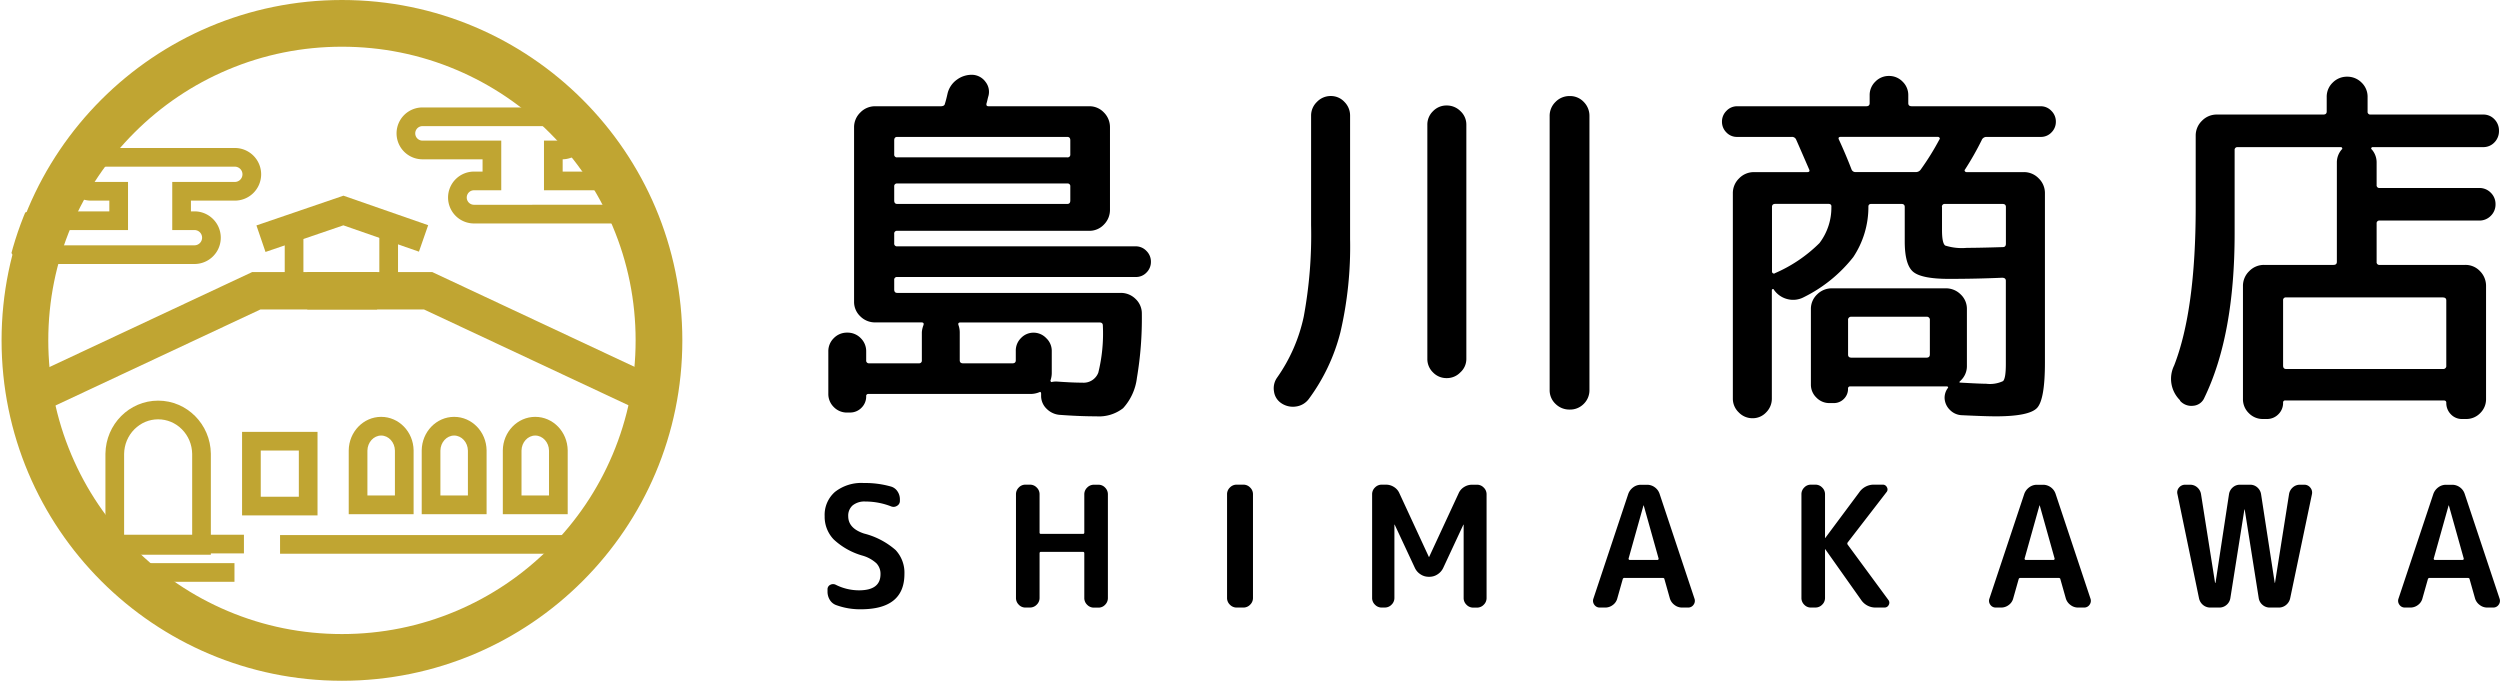 <svg xmlns="http://www.w3.org/2000/svg" xmlns:xlink="http://www.w3.org/1999/xlink" width="267.58" height="72.864" viewBox="0 0 267.58 72.864">
  <defs>
    <clipPath id="clip-path">
      <ellipse id="楕円形_12" data-name="楕円形 12" cx="36.458" cy="36.024" rx="36.458" ry="36.024" transform="translate(0 0)" fill="none" stroke="#c0a532" stroke-width="21"/>
    </clipPath>
    <clipPath id="clip-path-2">
      <ellipse id="楕円形_13" data-name="楕円形 13" cx="36.458" cy="36.024" rx="36.458" ry="36.024" transform="translate(0 0)" fill="none" stroke="#c0a532" stroke-width="7"/>
    </clipPath>
  </defs>
  <g id="グループ_601" data-name="グループ 601" transform="translate(-228 -27)">
    <g id="グループ_547" data-name="グループ 547" transform="translate(228 27)">
      <g id="パス_770" data-name="パス 770" transform="translate(0.168 0)" fill="none">
        <path d="M36.432,0A36.432,36.432,0,1,1,0,36.432,36.432,36.432,0,0,1,36.432,0Z" stroke="none"/>
        <path d="M 36.432 5 C 32.186 5 28.071 5.83 24.199 7.468 C 20.456 9.051 17.094 11.318 14.206 14.206 C 11.318 17.094 9.051 20.456 7.468 24.199 C 5.83 28.071 5 32.186 5 36.432 C 5 40.677 5.83 44.793 7.468 48.665 C 9.051 52.407 11.318 55.769 14.206 58.658 C 17.094 61.546 20.456 63.813 24.199 65.396 C 28.071 67.033 32.186 67.864 36.432 67.864 C 40.677 67.864 44.793 67.033 48.665 65.396 C 52.407 63.813 55.769 61.546 58.658 58.658 C 61.546 55.769 63.813 52.407 65.396 48.665 C 67.033 44.793 67.864 40.677 67.864 36.432 C 67.864 32.186 67.033 28.071 65.396 24.199 C 63.813 20.456 61.546 17.094 58.658 14.206 C 55.769 11.318 52.407 9.051 48.665 7.468 C 44.793 5.83 40.677 5 36.432 5 M 36.432 0 C 56.553 0 72.864 16.311 72.864 36.432 C 72.864 56.553 56.553 72.864 36.432 72.864 C 16.311 72.864 0 56.553 0 36.432 C 0 16.311 16.311 0 36.432 0 Z" stroke="none" fill="#c0a532"/>
      </g>
      <g id="マスクグループ_57" data-name="マスクグループ 57" transform="translate(0 0.347)" clip-path="url(#clip-path)">
        <g id="グループ_545" data-name="グループ 545" transform="translate(4.338 22.183)">
          <g id="グループ_539" data-name="グループ 539" transform="translate(0 8.591)">
            <path id="パス_765" data-name="パス 765" d="M863.371-1863.745h-12.93l-23.094,10.821" transform="translate(-827.347 1863.745)" fill="none" stroke="#c0a532" stroke-width="4"/>
            <path id="パス_766" data-name="パス 766" d="M827.347-1863.745h12.93l23.094,10.821" transform="translate(-798.792 1863.745)" fill="none" stroke="#c0a532" stroke-width="4"/>
          </g>
          <path id="パス_768" data-name="パス 768" d="M927.536-1914.15l8.823-3.016,8.579,2.988" transform="translate(-903.942 1917.167)" fill="none" stroke="#c0a532" stroke-width="3"/>
          <g id="グループ_541" data-name="グループ 541" transform="translate(27.137 1.041)">
            <line id="線_12" data-name="線 12" y2="7.599" transform="translate(0)" fill="none" stroke="#c0a532" stroke-width="2"/>
            <line id="線_13" data-name="線 13" y2="7.599" transform="translate(10.126)" fill="none" stroke="#c0a532" stroke-width="2"/>
          </g>
          <g id="グループ_543" data-name="グループ 543" transform="translate(3.949 20.351)">
            <g id="グループ_542" data-name="グループ 542" transform="translate(29.038 1.736)">
              <g id="合体_1" data-name="合体 1" transform="translate(0 0)" fill="none">
                <path d="M0,10.416V3.581H0A3.554,3.554,0,0,1,3.472,0,3.554,3.554,0,0,1,6.944,3.581h0v6.836Z" stroke="none"/>
                <path d="M 4.944 8.416 L 4.944 3.635 L 4.944 3.622 L 4.944 3.609 C 4.932 2.722 4.271 2 3.472 2 C 2.673 2 2.013 2.722 2 3.609 L 2 3.621 L 2 8.416 L 4.944 8.416 M 6.944 10.416 L 5.080566552351229e-06 10.416 L 5.080566552351229e-06 3.581 L 0 3.581 C 0.028 1.598 1.572 -2.855987531802384e-06 3.472 -2.855987531802384e-06 C 5.372 -2.855987531802384e-06 6.916 1.598 6.944 3.581 L 6.944 3.581 L 6.944 3.635 L 6.944 10.416 Z" stroke="none" fill="#c0a532"/>
              </g>
              <g id="合体_2" data-name="合体 2" transform="translate(7.812 0)" fill="none">
                <path d="M0,10.416V3.581H0A3.554,3.554,0,0,1,3.472,0,3.554,3.554,0,0,1,6.944,3.581h0v6.836Z" stroke="none"/>
                <path d="M 4.944 8.416 L 4.944 3.635 L 4.944 3.622 L 4.944 3.609 C 4.932 2.722 4.271 2 3.472 2 C 2.673 2 2.013 2.722 2 3.609 L 2 3.621 L 2 8.416 L 4.944 8.416 M 6.944 10.416 L 5.080566552351229e-06 10.416 L 5.080566552351229e-06 3.581 L 0 3.581 C 0.028 1.598 1.572 -2.855987531802384e-06 3.472 -2.855987531802384e-06 C 5.372 -2.855987531802384e-06 6.916 1.598 6.944 3.581 L 6.944 3.581 L 6.944 3.635 L 6.944 10.416 Z" stroke="none" fill="#c0a532"/>
              </g>
              <g id="合体_3" data-name="合体 3" transform="translate(16.493 0)" fill="none">
                <path d="M0,10.416V3.581H0A3.554,3.554,0,0,1,3.472,0,3.554,3.554,0,0,1,6.944,3.581h0v6.836Z" stroke="none"/>
                <path d="M 4.944 8.416 L 4.944 3.635 L 4.944 3.622 L 4.944 3.609 C 4.932 2.722 4.271 2 3.472 2 C 2.673 2 2.013 2.722 2 3.609 L 2 3.621 L 2 8.416 L 4.944 8.416 M 6.944 10.416 L 5.080566552351229e-06 10.416 L 5.080566552351229e-06 3.581 L 0 3.581 C 0.028 1.598 1.572 -2.855987531802384e-06 3.472 -2.855987531802384e-06 C 5.372 -2.855987531802384e-06 6.916 1.598 6.944 3.581 L 6.944 3.581 L 6.944 3.635 L 6.944 10.416 Z" stroke="none" fill="#c0a532"/>
              </g>
            </g>
            <g id="合体_4" data-name="合体 4" transform="translate(2.997 0)" fill="none">
              <path d="M0,16.493V5.669H0A5.7,5.7,0,0,1,5.642,0a5.7,5.7,0,0,1,5.642,5.669h0V16.493Z" stroke="none"/>
              <path d="M 9.284 14.493 L 9.284 5.755 L 9.284 5.727 L 9.284 5.698 C 9.27 4.7 8.88 3.766 8.186 3.068 C 7.501 2.379 6.598 2 5.642 2 C 4.686 2 3.783 2.379 3.099 3.068 C 2.405 3.766 2.015 4.7 2 5.698 L 2 5.726 L 2 14.493 L 9.284 14.493 M 11.284 16.493 L -4.244079718773719e-06 16.493 L -4.244079718773719e-06 5.669 L 0.001 5.669 C 0.046 2.531 2.554 3.612670980146504e-06 5.642 3.612670980146504e-06 C 8.73 3.612670980146504e-06 11.239 2.531 11.284 5.669 L 11.284 5.669 L 11.284 5.755 L 11.284 16.493 Z" stroke="none" fill="#c0a532"/>
            </g>
            <rect id="長方形_1130" data-name="長方形 1130" width="6.076" height="6.944" transform="translate(18.622 4.34)" fill="none" stroke="#c0a532" stroke-width="2"/>
            <line id="線_14" data-name="線 14" x2="17.822" transform="translate(0 15.353)" fill="none" stroke="#c0a532" stroke-width="2"/>
            <line id="線_15" data-name="線 15" x2="15.796" transform="translate(1.013 18.391)" fill="none" stroke="#c0a532" stroke-width="2"/>
          </g>
          <line id="線_16" data-name="線 16" x2="35.328" transform="translate(25.637 35.737)" fill="none" stroke="#c0a532" stroke-width="2"/>
        </g>
      </g>
      <g id="マスクグループ_58" data-name="マスクグループ 58" transform="translate(0 0.347)" clip-path="url(#clip-path-2)">
        <path id="合体_6" data-name="合体 6" d="M1.817,10.417a1.817,1.817,0,1,1,0-3.633h9.149V3.633H8.048A1.817,1.817,0,1,1,8.048,0H23.356a1.817,1.817,0,1,1,0,3.633H17.7v3.15H19.12a1.817,1.817,0,0,1,0,3.633Z" transform="translate(1.736 16.493)" fill="none" stroke="#c0a532" stroke-width="2"/>
        <path id="合体_8" data-name="合体 8" d="M7.373,10.417a1.776,1.776,0,1,1,0-3.551H9.248V3.551H1.776A1.776,1.776,0,0,1,1.776,0H16.721a1.776,1.776,0,1,1,0,3.551h-.9V6.865h8.446a1.776,1.776,0,0,1,0,3.551Z" transform="translate(43.402 12.153)" fill="none" stroke="#c0a532" stroke-width="2"/>
      </g>
    </g>
    <path id="パス_771" data-name="パス 771" d="M6.249-21.818a7.517,7.517,0,0,1-3.125-1.747,3.5,3.5,0,0,1-.964-2.486,3.259,3.259,0,0,1,1.1-2.594,4.547,4.547,0,0,1,3.08-.955,10.064,10.064,0,0,1,2.918.378,1.233,1.233,0,0,1,.694.513,1.5,1.5,0,0,1,.261.856v.162a.593.593,0,0,1-.306.531.676.676,0,0,1-.63.063,7.583,7.583,0,0,0-2.756-.522A2.006,2.006,0,0,0,5.15-27.2a1.459,1.459,0,0,0-.468,1.153q0,1.3,1.693,1.855a8.158,8.158,0,0,1,3.377,1.765,3.552,3.552,0,0,1,.946,2.558q0,3.783-4.665,3.783a7.425,7.425,0,0,1-2.648-.45,1.314,1.314,0,0,1-.675-.558,1.654,1.654,0,0,1-.243-.883V-18.2a.52.52,0,0,1,.288-.5.631.631,0,0,1,.594-.009,5.527,5.527,0,0,0,2.5.594q2.288,0,2.288-1.729A1.628,1.628,0,0,0,7.708-21,3.685,3.685,0,0,0,6.249-21.818Zm17.4,5.548a.957.957,0,0,1-.712-.306,1,1,0,0,1-.3-.721v-11.1a1,1,0,0,1,.3-.721.957.957,0,0,1,.712-.306h.486a.986.986,0,0,1,.721.306.986.986,0,0,1,.306.721V-24.3a.127.127,0,0,0,.144.144h4.5a.127.127,0,0,0,.144-.144v-4.089a.986.986,0,0,1,.306-.721.986.986,0,0,1,.721-.306h.486a.957.957,0,0,1,.712.306,1,1,0,0,1,.3.721v11.1a1,1,0,0,1-.3.721.957.957,0,0,1-.712.306h-.486a.986.986,0,0,1-.721-.306.986.986,0,0,1-.306-.721V-22.07q0-.162-.144-.162h-4.5q-.144,0-.144.162V-17.3a.986.986,0,0,1-.306.721.986.986,0,0,1-.721.306Zm22.607,0a.986.986,0,0,1-.721-.306.986.986,0,0,1-.306-.721v-11.1a.986.986,0,0,1,.306-.721.986.986,0,0,1,.721-.306h.721a.986.986,0,0,1,.721.306.986.986,0,0,1,.306.721v11.1a.986.986,0,0,1-.306.721.986.986,0,0,1-.721.306Zm15.527,0a.986.986,0,0,1-.721-.306.986.986,0,0,1-.306-.721v-11.1a.986.986,0,0,1,.306-.721.986.986,0,0,1,.721-.306h.45a1.579,1.579,0,0,1,.865.252,1.474,1.474,0,0,1,.576.666l3.152,6.809a.016.016,0,0,0,.018.018.016.016,0,0,0,.018-.018L70.016-28.5a1.474,1.474,0,0,1,.576-.666,1.579,1.579,0,0,1,.865-.252h.522a.986.986,0,0,1,.721.306.986.986,0,0,1,.306.721v11.1a.986.986,0,0,1-.306.721.986.986,0,0,1-.721.306h-.4a.986.986,0,0,1-.721-.306.986.986,0,0,1-.306-.721v-7.836a.016.016,0,0,0-.018-.018.016.016,0,0,0-.018.018L68.359-20.5a1.631,1.631,0,0,1-.6.675,1.554,1.554,0,0,1-.856.261h-.108a1.554,1.554,0,0,1-.856-.261,1.631,1.631,0,0,1-.6-.675l-2.162-4.629a.016.016,0,0,0-.018-.018.016.016,0,0,0-.018.018V-17.3a.986.986,0,0,1-.306.721.986.986,0,0,1-.721.306ZM89.795-27.186,88.209-21.53a.119.119,0,0,0,.018.108.106.106,0,0,0,.09.054h2.99a.106.106,0,0,0,.09-.054.119.119,0,0,0,.018-.108l-1.585-5.656a.016.016,0,0,0-.018-.018A.016.016,0,0,0,89.795-27.186ZM85.129-16.27a.689.689,0,0,1-.594-.306.7.7,0,0,1-.09-.666l3.729-11.2a1.508,1.508,0,0,1,.531-.7,1.356,1.356,0,0,1,.82-.27h.648a1.383,1.383,0,0,1,.838.27,1.4,1.4,0,0,1,.513.7l3.729,11.2a.7.7,0,0,1-.09.666.689.689,0,0,1-.594.306H93.92a1.3,1.3,0,0,1-.8-.279,1.345,1.345,0,0,1-.5-.712L92.046-19.3q-.018-.144-.2-.144H87.777a.181.181,0,0,0-.2.144L87-17.261a1.252,1.252,0,0,1-.477.712,1.327,1.327,0,0,1-.82.279Zm22.589,0a.957.957,0,0,1-.712-.306,1,1,0,0,1-.3-.721v-11.1a1,1,0,0,1,.3-.721.957.957,0,0,1,.712-.306h.486a.986.986,0,0,1,.721.306.986.986,0,0,1,.306.721v4.665a.016.016,0,0,0,.018.018.016.016,0,0,0,.018-.018l3.621-4.864a1.89,1.89,0,0,1,1.621-.829h.9a.474.474,0,0,1,.45.288.442.442,0,0,1-.054.522l-4.143,5.368a.2.2,0,0,0,0,.252L116-17.1a.472.472,0,0,1,.054.54.487.487,0,0,1-.468.288h-.9a1.845,1.845,0,0,1-1.6-.829l-3.819-5.4a.016.016,0,0,0-.018-.018.016.016,0,0,0-.018.018V-17.3a.986.986,0,0,1-.306.721.986.986,0,0,1-.721.306ZM132.18-27.186l-1.585,5.656a.119.119,0,0,0,.018.108.106.106,0,0,0,.09.054h2.99a.106.106,0,0,0,.09-.054.119.119,0,0,0,.018-.108l-1.585-5.656a.016.016,0,0,0-.018-.018A.016.016,0,0,0,132.18-27.186ZM127.514-16.27a.689.689,0,0,1-.594-.306.7.7,0,0,1-.09-.666l3.729-11.2a1.508,1.508,0,0,1,.531-.7,1.356,1.356,0,0,1,.82-.27h.648a1.383,1.383,0,0,1,.838.27,1.4,1.4,0,0,1,.513.7l3.729,11.2a.7.7,0,0,1-.09.666.689.689,0,0,1-.594.306H136.3a1.3,1.3,0,0,1-.8-.279,1.345,1.345,0,0,1-.5-.712l-.576-2.036q-.018-.144-.2-.144h-4.071a.181.181,0,0,0-.2.144l-.576,2.036a1.252,1.252,0,0,1-.477.712,1.327,1.327,0,0,1-.82.279Zm21.742-1.009-2.306-11.132a.766.766,0,0,1,.171-.7.828.828,0,0,1,.657-.306h.522a1.127,1.127,0,0,1,.775.288,1.2,1.2,0,0,1,.4.721l1.5,9.475a.016.016,0,0,0,.018.018q.036,0,.036-.018l1.441-9.475a1.2,1.2,0,0,1,.4-.721,1.126,1.126,0,0,1,.775-.288h1.081a1.126,1.126,0,0,1,.775.288,1.2,1.2,0,0,1,.4.721l1.459,9.475a.016.016,0,0,0,.018.018.016.016,0,0,0,.018-.018l1.5-9.475a1.2,1.2,0,0,1,.4-.721,1.126,1.126,0,0,1,.775-.288h.45a.8.8,0,0,1,.648.306.824.824,0,0,1,.18.7L159.02-17.279a1.252,1.252,0,0,1-.432.721,1.194,1.194,0,0,1-.793.288h-.955a1.16,1.16,0,0,1-.784-.288,1.183,1.183,0,0,1-.405-.721l-1.5-9.475a.016.016,0,0,0-.018-.018.016.016,0,0,0-.018.018l-1.5,9.475a1.183,1.183,0,0,1-.405.721,1.16,1.16,0,0,1-.784.288h-.955a1.194,1.194,0,0,1-.793-.288A1.252,1.252,0,0,1,149.257-17.279Zm26.714-9.907-1.585,5.656a.119.119,0,0,0,.018.108.106.106,0,0,0,.09.054h2.99a.106.106,0,0,0,.09-.054.119.119,0,0,0,.018-.108l-1.585-5.656a.016.016,0,0,0-.018-.018A.016.016,0,0,0,175.97-27.186ZM171.3-16.27a.688.688,0,0,1-.594-.306.7.7,0,0,1-.09-.666l3.729-11.2a1.508,1.508,0,0,1,.531-.7,1.356,1.356,0,0,1,.82-.27h.648a1.383,1.383,0,0,1,.838.27,1.4,1.4,0,0,1,.513.7l3.729,11.2a.7.7,0,0,1-.09.666.689.689,0,0,1-.594.306H180.1a1.3,1.3,0,0,1-.8-.279,1.345,1.345,0,0,1-.5-.712l-.576-2.036q-.018-.144-.2-.144h-4.071a.181.181,0,0,0-.2.144l-.576,2.036a1.252,1.252,0,0,1-.477.712,1.327,1.327,0,0,1-.82.279Z" transform="translate(314.105 108.298)"/>
    <path id="パス_779" data-name="パス 779" d="M7.161-17.671a1.957,1.957,0,0,1-1.439-.588A1.957,1.957,0,0,1,5.135-19.7v-4.5a1.957,1.957,0,0,1,.588-1.439,1.957,1.957,0,0,1,1.439-.588,1.957,1.957,0,0,1,1.439.588A1.957,1.957,0,0,1,9.188-24.2v.932a.287.287,0,0,0,.324.324h5.309a.287.287,0,0,0,.324-.324v-3a2.573,2.573,0,0,1,.162-.729q.122-.324-.2-.324H10.16a2.219,2.219,0,0,1-1.6-.648,2.118,2.118,0,0,1-.669-1.581V-48.188a2.184,2.184,0,0,1,.669-1.6,2.184,2.184,0,0,1,1.6-.669h7.011q.405,0,.446-.284.122-.365.284-1.094a2.546,2.546,0,0,1,1.013-1.479,2.664,2.664,0,0,1,1.7-.507,1.831,1.831,0,0,1,1.358.77,1.717,1.717,0,0,1,.3,1.5q-.041.122-.1.385t-.1.385q-.081.324.2.324h10.78a2.118,2.118,0,0,1,1.581.669,2.219,2.219,0,0,1,.648,1.6v8.795a2.219,2.219,0,0,1-.648,1.6,2.118,2.118,0,0,1-1.581.669H12.511a.287.287,0,0,0-.324.324v1.013a.287.287,0,0,0,.324.324H38.043a1.555,1.555,0,0,1,1.135.486,1.6,1.6,0,0,1,.486,1.175,1.589,1.589,0,0,1-.466,1.135,1.535,1.535,0,0,1-1.155.486H12.511a.287.287,0,0,0-.324.324v1.013q0,.365.324.365H36.422a2.219,2.219,0,0,1,1.6.648,2.118,2.118,0,0,1,.669,1.581,38.268,38.268,0,0,1-.527,6.869,5.851,5.851,0,0,1-1.479,3.242,4.2,4.2,0,0,1-2.857.871q-1.824,0-3.972-.162a2.212,2.212,0,0,1-1.337-.628,1.912,1.912,0,0,1-.608-1.317V-19.7a.25.25,0,0,0-.041-.142q-.041-.061-.122-.02a2.512,2.512,0,0,1-.973.2H9.431a.215.215,0,0,0-.243.243,1.682,1.682,0,0,1-.507,1.236,1.682,1.682,0,0,1-1.236.507ZM12.187-46.81v1.5a.287.287,0,0,0,.324.324h18.2a.287.287,0,0,0,.324-.324v-1.5q0-.365-.324-.365h-18.2Q12.187-47.175,12.187-46.81Zm0,4.944v1.5q0,.365.324.365h18.2q.324,0,.324-.365v-1.5a.287.287,0,0,0-.324-.324h-18.2A.287.287,0,0,0,12.187-41.866ZM34.153-27.317H19.279q-.324,0-.2.324a2.3,2.3,0,0,1,.122.729v3q0,.324.365.324h5.269q.365,0,.365-.324v-1.013a1.876,1.876,0,0,1,.567-1.378,1.829,1.829,0,0,1,1.337-.567,1.864,1.864,0,0,1,1.358.588,1.864,1.864,0,0,1,.588,1.358v2.351a2.419,2.419,0,0,1-.122.77.145.145,0,0,0,.02.162.1.1,0,0,0,.142.041,2.16,2.16,0,0,1,.486-.041q1.7.122,2.756.122a1.677,1.677,0,0,0,1.7-1.074,17.469,17.469,0,0,0,.486-5.046Q34.518-27.317,34.153-27.317ZM85.988-18.6a2.037,2.037,0,0,1-1.5.608,2.106,2.106,0,0,1-1.52-.608,2,2,0,0,1-.628-1.5V-49.4a2.07,2.07,0,0,1,.628-1.52,2.07,2.07,0,0,1,1.52-.628,2,2,0,0,1,1.5.628A2.106,2.106,0,0,1,86.6-49.4v29.3A2.037,2.037,0,0,1,85.988-18.6ZM72.776-21.967a1.99,1.99,0,0,1-1.459.608,1.99,1.99,0,0,1-1.459-.608,1.99,1.99,0,0,1-.608-1.459V-48.472a1.99,1.99,0,0,1,.608-1.459,1.99,1.99,0,0,1,1.459-.608,2.057,2.057,0,0,1,1.479.608,1.958,1.958,0,0,1,.628,1.459v25.046A1.93,1.93,0,0,1,72.776-21.967Zm-19.17,3.283a1.777,1.777,0,0,1-.77-1.256A1.97,1.97,0,0,1,53.16-21.4a17.727,17.727,0,0,0,2.857-6.525,47.93,47.93,0,0,0,.79-9.808V-49.445a2.024,2.024,0,0,1,.628-1.479,2.024,2.024,0,0,1,1.479-.628,1.958,1.958,0,0,1,1.459.628,2.057,2.057,0,0,1,.608,1.479v13.212a40.452,40.452,0,0,1-1.033,9.95,20.444,20.444,0,0,1-3.384,7.153,2.037,2.037,0,0,1-1.378.811A2.2,2.2,0,0,1,53.606-18.684Zm48.8-28.491a1.535,1.535,0,0,1-1.155-.486,1.589,1.589,0,0,1-.466-1.135,1.6,1.6,0,0,1,.486-1.175,1.555,1.555,0,0,1,1.135-.486h13.82q.365,0,.365-.324v-.851a1.99,1.99,0,0,1,.608-1.459,1.99,1.99,0,0,1,1.459-.608,1.99,1.99,0,0,1,1.459.608,1.99,1.99,0,0,1,.608,1.459v.851q0,.324.365.324H134.9a1.555,1.555,0,0,1,1.135.486,1.6,1.6,0,0,1,.486,1.175,1.589,1.589,0,0,1-.466,1.135,1.535,1.535,0,0,1-1.155.486h-5.8a.546.546,0,0,0-.527.365A31.908,31.908,0,0,1,126.8-43.69a.135.135,0,0,0-.02.182.2.2,0,0,0,.182.1h6.12a2.184,2.184,0,0,1,1.6.669,2.184,2.184,0,0,1,.669,1.6v18.116q0,3.931-.831,4.843t-4.438.912q-1.094,0-3.647-.122a1.87,1.87,0,0,1-1.256-.567,1.87,1.87,0,0,1-.567-1.256,1.743,1.743,0,0,1,.324-1.054q.081-.081.041-.142a.136.136,0,0,0-.122-.061H114.519a.215.215,0,0,0-.243.243,1.488,1.488,0,0,1-.446,1.094,1.488,1.488,0,0,1-1.094.446h-.446a1.91,1.91,0,0,1-1.4-.588,1.91,1.91,0,0,1-.588-1.4v-8.065a2.118,2.118,0,0,1,.669-1.581,2.219,2.219,0,0,1,1.6-.648h12.158a2.219,2.219,0,0,1,1.6.648A2.118,2.118,0,0,1,127-28.735V-22.7a2.123,2.123,0,0,1-.73,1.662q-.162.162.041.162,2.148.122,2.756.122a3.3,3.3,0,0,0,1.8-.284q.3-.284.3-1.824v-8.916q0-.324-.405-.324-2.8.122-5.674.122-2.918,0-3.83-.75t-.912-3.262v-3.688q0-.324-.365-.324h-3.2q-.324,0-.324.284a9.67,9.67,0,0,1-1.621,5.41,15.432,15.432,0,0,1-5.269,4.276,2.437,2.437,0,0,1-1.763.223,2.482,2.482,0,0,1-1.479-1.033.08.08,0,0,0-.122-.041.13.13,0,0,0-.081.122v11.591a2.057,2.057,0,0,1-.608,1.479,1.958,1.958,0,0,1-1.459.628,2.024,2.024,0,0,1-1.479-.628,2.024,2.024,0,0,1-.628-1.479V-41.137a2.184,2.184,0,0,1,.669-1.6,2.184,2.184,0,0,1,1.6-.669H109.9q.365,0,.2-.324-1.054-2.432-1.378-3.161a.476.476,0,0,0-.486-.284Zm20.629,23.3V-27.56a.322.322,0,0,0-.365-.365h-8.024a.322.322,0,0,0-.365.365v3.688q0,.324.365.324h8.024Q123.03-23.548,123.03-23.872Zm1.3-15.806v2.472q0,1.418.344,1.662A5.941,5.941,0,0,0,127-35.3q1.256,0,3.85-.081.324,0,.324-.365v-3.931q0-.324-.365-.324h-6.16A.287.287,0,0,0,124.327-39.678Zm-10.821-7.5q-.365,0-.2.324.73,1.581,1.337,3.161a.444.444,0,0,0,.446.284h6.444a.621.621,0,0,0,.527-.284,28.084,28.084,0,0,0,1.986-3.2.135.135,0,0,0,.02-.182.2.2,0,0,0-.182-.1Zm-1.013,7.457q0-.284-.324-.284h-5.674q-.365,0-.365.324v6.93a.2.2,0,0,0,.122.182.161.161,0,0,0,.2-.02,15.426,15.426,0,0,0,4.762-3.222A6.269,6.269,0,0,0,112.493-39.718Zm37.326,20.791-.041-.081a3.216,3.216,0,0,1-.608-3.688q2.31-5.917,2.31-16.941V-47.3a2.184,2.184,0,0,1,.669-1.6,2.184,2.184,0,0,1,1.6-.669h11.388q.365,0,.365-.324v-1.54a2.085,2.085,0,0,1,.648-1.56,2.138,2.138,0,0,1,1.54-.628,2.138,2.138,0,0,1,1.54.628,2.085,2.085,0,0,1,.648,1.56v1.54a.287.287,0,0,0,.324.324h12.037a1.616,1.616,0,0,1,1.216.507,1.718,1.718,0,0,1,.486,1.236,1.718,1.718,0,0,1-.486,1.236,1.616,1.616,0,0,1-1.216.507H170.407q-.081,0-.122.1t.041.142a2.1,2.1,0,0,1,.527,1.418v2.391a.287.287,0,0,0,.324.324h10.659a1.682,1.682,0,0,1,1.236.507,1.682,1.682,0,0,1,.507,1.236,1.682,1.682,0,0,1-.507,1.236,1.682,1.682,0,0,1-1.236.507H171.177a.287.287,0,0,0-.324.324V-33.8a.287.287,0,0,0,.324.324h9.159a2.118,2.118,0,0,1,1.581.669,2.219,2.219,0,0,1,.648,1.6V-19.13a2.07,2.07,0,0,1-.628,1.52,2.07,2.07,0,0,1-1.52.628h-.405a1.616,1.616,0,0,1-1.216-.507,1.718,1.718,0,0,1-.486-1.236q0-.243-.284-.243H161.085a.215.215,0,0,0-.243.243,1.682,1.682,0,0,1-.507,1.236,1.682,1.682,0,0,1-1.236.507h-.405a2.07,2.07,0,0,1-1.52-.628,2.07,2.07,0,0,1-.628-1.52V-31.207a2.184,2.184,0,0,1,.669-1.6,2.184,2.184,0,0,1,1.6-.669h7.417q.365,0,.365-.324V-44.419a2.1,2.1,0,0,1,.527-1.418q.081-.041.041-.142t-.122-.1H155.979a.287.287,0,0,0-.324.324v8.916q0,10.9-3.242,17.589a1.4,1.4,0,0,1-1.2.851A1.606,1.606,0,0,1,149.819-18.927Zm28.126-11.064H161.166a.287.287,0,0,0-.324.324V-22.7q0,.365.324.365h16.778a.322.322,0,0,0,.365-.365v-6.971Q178.31-29.991,177.945-29.991Z" transform="translate(311.522 88.829)"/>
  </g>
</svg>
